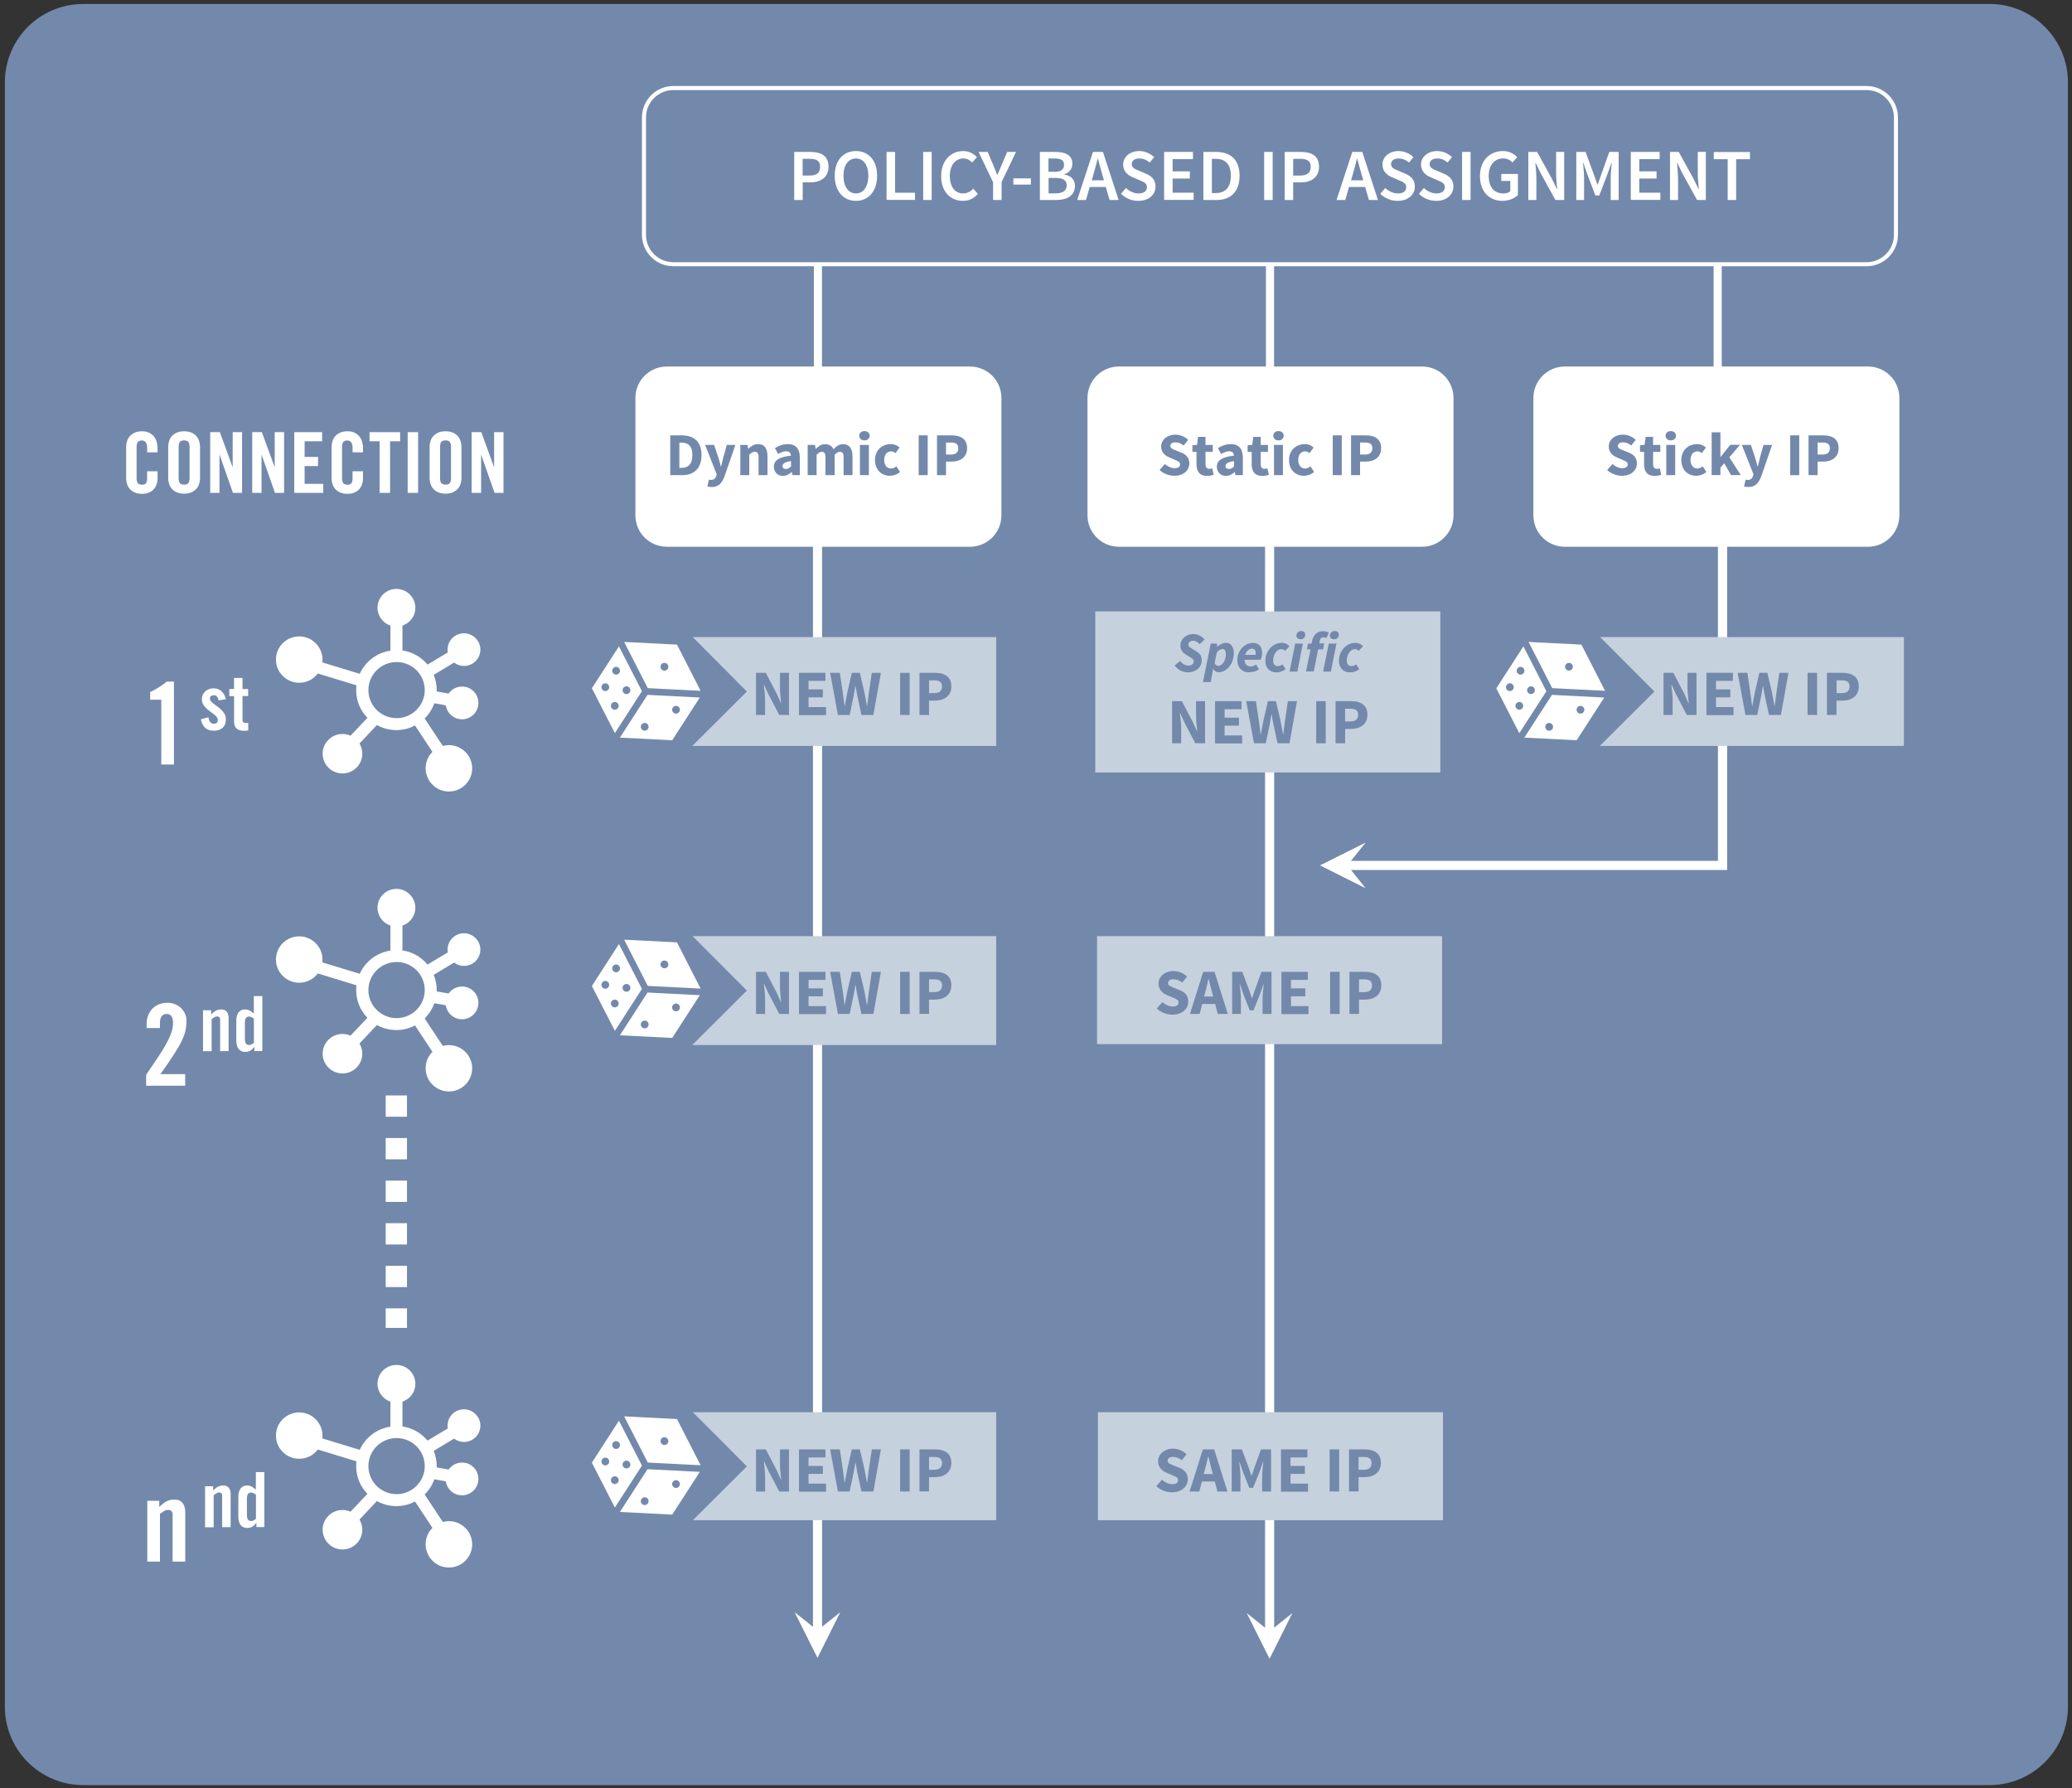<?xml version="1.0" encoding="UTF-8"?>
<!-- Generator: Adobe Illustrator 27.2.0, SVG Export Plug-In . SVG Version: 6.00 Build 0)  -->
<svg xmlns="http://www.w3.org/2000/svg" xmlns:xlink="http://www.w3.org/1999/xlink" version="1.1" id="Layer_1" x="0px" y="0px" viewBox="0 0 2342 2021" style="enable-background:new 0 0 2342 2021;" xml:space="preserve">
<rect x="0" y="0" width="2342" height="2021" fill="#333333" stroke="none"/>
<style type="text/css">
	.st0{fill-rule:evenodd;clip-rule:evenodd;fill:#7389AB;}
	.st1{fill:#FFFFFF;}
	.st2{fill-rule:evenodd;clip-rule:evenodd;fill:#7389AB;stroke:#FFFFFF;stroke-width:4.583;stroke-miterlimit:8;}
	.st3{enable-background:new    ;}
	.st4{fill:none;stroke:#7389AB;stroke-width:2.292;stroke-miterlimit:8;}
	.st5{fill:none;stroke:#FFFFFF;stroke-width:9.167;stroke-miterlimit:8;}
	.st6{fill-rule:evenodd;clip-rule:evenodd;fill:#FFFFFF;stroke:#FFFFFF;stroke-width:4.583;stroke-miterlimit:8;}
	.st7{fill:#7389AB;}
	.st8{fill-rule:evenodd;clip-rule:evenodd;fill:#FFFFFF;stroke:#FFFFFF;stroke-width:9.167;stroke-miterlimit:8;}
	.st9{fill:none;stroke:#FFFFFF;stroke-width:24.062;stroke-miterlimit:8;stroke-dasharray:24.062,24.062;}
	.st10{fill:#C6D1DE;}
</style>
<path class="st0" d="M5.5,93.1c0-49,39.7-88.6,88.6-88.6h2154.7c48.9,0,88.6,39.7,88.6,88.6v1835.7c0,48.9-39.7,88.6-88.6,88.6H94.1  c-49,0-88.6-39.7-88.6-88.6V93.1z"></path>
<path class="st1" d="M1952.2,613v370.2h-429.2v-10.3H1947l-5.2,5.2V613H1952.2z M1522.9,978l20.6,25.8L1492,978l51.6-25.8  L1522.9,978z"></path>
<path class="st1" d="M1440.2,616v1227.6h-10.3V616H1440.2z M1435,1843.6l25.8-20.6l-25.8,51.6l-25.8-51.6L1435,1843.6z"></path>
<path class="st1" d="M929.2,615v1227.6h-10.3V615H929.2z M924,1842.6l25.8-20.6l-25.8,51.6l-25.8-51.6L924,1842.6z"></path>
<path class="st2" d="M727.9,132.7c0-18.3,14.8-33.2,33.2-33.2h1348.7c18.3,0,33.2,14.8,33.2,33.2v132.7c0,18.3-14.9,33.2-33.2,33.2  H761.1c-18.3,0-33.2-14.8-33.2-33.2V132.7z"></path>
<g class="st3">
	<path class="st1" d="M897.6,171.7h18.3c11.9,0,20.6,4.1,20.6,16.8c0,12-9,17.6-20.6,17.6h-8.6V226h-9.6V171.7z M915,198.4   c8.1,0,12-3.2,12-9.9c0-6.8-4.1-9-12-9h-7.8v18.9H915z"></path>
	<path class="st1" d="M943.5,198.6c0-17.5,9.8-27.9,24-27.9c14.1,0,23.9,10.4,23.9,27.9c0,17.6-9.8,28.4-23.9,28.4   C953.3,227,943.5,216.2,943.5,198.6z M981.5,198.6c0-12.1-5.6-19.5-14-19.5c-8.5,0-14.1,7.4-14.1,19.5c0,12.2,5.6,20,14.1,20   C976,218.6,981.5,210.8,981.5,198.6z"></path>
	<path class="st1" d="M1002.1,171.7h9.6v46.1h22.5v8.1h-32.1V171.7z"></path>
	<path class="st1" d="M1043.5,171.7h9.6V226h-9.6V171.7z"></path>
	<path class="st1" d="M1088.8,170.7c6.6,0,12,3.2,15.4,6.9l-5.3,6c-2.8-2.7-5.9-4.5-10-4.5c-8.9,0-15.3,7.5-15.3,19.7   c0,12.4,5.9,19.8,14.9,19.8c4.8,0,8.4-2,11.5-5.4l5.3,5.9c-4.4,5.1-10,7.9-16.9,7.9c-13.8,0-24.6-10-24.6-28   C1063.8,181.3,1074.9,170.7,1088.8,170.7z"></path>
	<path class="st1" d="M1122.4,205.8l-16.3-34.1h10.3l5.9,13.9c1.6,4.1,3.2,7.8,4.8,12h0.3c1.7-4.1,3.5-7.9,5.1-12l5.9-13.9h10   l-16.3,34.1V226h-9.6V205.8z"></path>
	<path class="st1" d="M1145.4,201.6h19.8v7h-19.8V201.6z"></path>
	<path class="st1" d="M1175.5,171.7h17.3c11.1,0,19.3,3.4,19.3,13.4c0,5.1-2.9,10.1-9.3,11.8v0.3c7.8,1.3,12.2,5.6,12.2,12.9   c0,10.9-8.9,15.9-20.8,15.9h-18.8V171.7z M1191.9,194.2c7.6,0,10.8-2.9,10.8-8c0-5-3.5-7.1-10.5-7.1h-7.1v15H1191.9z M1193.3,218.5   c8,0,12.4-3,12.4-9.1c0-5.6-4.3-8.3-12.4-8.3h-8.1v17.4H1193.3z"></path>
	<path class="st1" d="M1249.9,211.3h-18.2l-4.2,14.7h-9.9l17.8-54.3h11.3l17.7,54.3h-10.2L1249.9,211.3z M1247.8,203.8l-1.9-6.6   c-1.7-5.7-3.3-12-4.9-17.9h-0.3c-1.5,6.1-3.1,12.2-4.8,17.9l-1.9,6.6H1247.8z"></path>
	<path class="st1" d="M1272.7,212.5c3.9,3.7,9.1,6.1,14.2,6.1c6.1,0,9.5-2.7,9.5-7c0-4.5-3.5-5.9-8.5-8l-7.4-3.2   c-5.4-2.2-11-6.5-11-14.4c0-8.6,7.6-15.3,18.2-15.3c6.4,0,12.5,2.7,16.8,6.9l-5,6.1c-3.4-2.9-7.1-4.6-11.8-4.6   c-5.1,0-8.5,2.4-8.5,6.4c0,4.2,4.1,5.8,8.6,7.6l7.3,3.1c6.5,2.7,11,6.8,11,14.7c0,8.8-7.3,16.1-19.5,16.1c-7.3,0-14.4-2.9-19.5-8   L1272.7,212.5z"></path>
	<path class="st1" d="M1315.8,171.7h32.6v8.1h-23v13.9h19.5v8.1h-19.5v16h23.8v8.1h-33.4V171.7z"></path>
	<path class="st1" d="M1360.2,171.7h14.4c16.6,0,26.5,9,26.5,26.9c0,18-9.9,27.4-26,27.4h-14.9V171.7z M1373.9,218.2   c11,0,17.3-6.2,17.3-19.6c0-13.3-6.3-19.1-17.3-19.1h-4.1v38.7H1373.9z"></path>
	<path class="st1" d="M1428.9,171.7h9.6V226h-9.6V171.7z"></path>
	<path class="st1" d="M1452,171.7h18.3c11.9,0,20.6,4.1,20.6,16.8c0,12-9,17.6-20.6,17.6h-8.6V226h-9.6V171.7z M1469.5,198.4   c8.1,0,12-3.2,12-9.9c0-6.8-4.1-9-12-9h-7.8v18.9H1469.5z"></path>
	<path class="st1" d="M1543,211.3h-18.2l-4.2,14.7h-9.9l17.8-54.3h11.3l17.7,54.3h-10.2L1543,211.3z M1540.9,203.8l-1.9-6.6   c-1.7-5.7-3.3-12-4.9-17.9h-0.3c-1.5,6.1-3.1,12.2-4.8,17.9l-1.9,6.6H1540.9z"></path>
	<path class="st1" d="M1565.8,212.5c3.9,3.7,9.1,6.1,14.2,6.1c6.1,0,9.5-2.7,9.5-7c0-4.5-3.5-5.9-8.5-8l-7.4-3.2   c-5.4-2.2-11-6.5-11-14.4c0-8.6,7.6-15.3,18.2-15.3c6.4,0,12.5,2.7,16.8,6.9l-5,6.1c-3.4-2.9-7.1-4.6-11.8-4.6   c-5.1,0-8.5,2.4-8.5,6.4c0,4.2,4.1,5.8,8.6,7.6l7.3,3.1c6.5,2.7,11,6.8,11,14.7c0,8.8-7.3,16.1-19.5,16.1c-7.3,0-14.4-2.9-19.5-8   L1565.8,212.5z"></path>
	<path class="st1" d="M1609.4,212.5c3.9,3.7,9.1,6.1,14.2,6.1c6.1,0,9.5-2.7,9.5-7c0-4.5-3.5-5.9-8.5-8l-7.4-3.2   c-5.4-2.2-11-6.5-11-14.4c0-8.6,7.6-15.3,18.2-15.3c6.4,0,12.5,2.7,16.8,6.9l-5,6.1c-3.4-2.9-7.1-4.6-11.8-4.6   c-5.1,0-8.5,2.4-8.5,6.4c0,4.2,4.1,5.8,8.6,7.6l7.3,3.1c6.5,2.7,11,6.8,11,14.7c0,8.8-7.3,16.1-19.5,16.1c-7.3,0-14.4-2.9-19.5-8   L1609.4,212.5z"></path>
	<path class="st1" d="M1652.6,171.7h9.6V226h-9.6V171.7z"></path>
	<path class="st1" d="M1698.7,170.7c7.6,0,12.8,3.4,16.2,6.9l-5.3,6c-2.7-2.7-5.7-4.5-10.8-4.5c-9.6,0-16.1,7.5-16.1,19.7   c0,12.4,5.8,19.8,16.7,19.8c3,0,6-0.8,7.7-2.4v-11.7h-10.2v-7.9h18.8v23.9c-3.7,3.5-10.1,6.5-17.5,6.5c-14.4,0-25.4-10-25.4-28   C1672.8,181.3,1684.1,170.7,1698.7,170.7z"></path>
	<path class="st1" d="M1727.5,171.7h9.9l16.8,30.5l5.6,11.5h0.3c-0.5-5.6-1.2-12.4-1.2-18.5v-23.6h9.1V226h-9.9l-16.8-30.5   l-5.6-11.5h-0.3c0.5,5.7,1.2,12.3,1.2,18.3V226h-9.1V171.7z"></path>
	<path class="st1" d="M1781.7,171.7h10.5l9.8,26.7l3.6,10.3h0.3l3.6-10.3l9.5-26.7h10.6V226h-9v-24.8c0-5.1,0.7-12.3,1.2-17.3h-0.3   l-4.4,12.4l-9.4,24.6h-4.4l-9.4-24.6l-4.3-12.4h-0.3c0.4,5,1.2,12.2,1.2,17.3V226h-8.8V171.7z"></path>
	<path class="st1" d="M1843.3,171.7h32.6v8.1h-23v13.9h19.5v8.1h-19.5v16h23.8v8.1h-33.4V171.7z"></path>
	<path class="st1" d="M1887.6,171.7h9.9l16.8,30.5l5.6,11.5h0.3c-0.5-5.6-1.2-12.4-1.2-18.5v-23.6h9.1V226h-9.9l-16.8-30.5   l-5.6-11.5h-0.3c0.5,5.7,1.2,12.3,1.2,18.3V226h-9.1V171.7z"></path>
	<path class="st1" d="M1952.8,179.9h-15.7v-8.1h40.9v8.1h-15.6V226h-9.6V179.9z"></path>
</g>
<path class="st4" d="M960.1,416L924,615.1"></path>
<path class="st5" d="M924.5,416.9l0-118.4"></path>
<path class="st6" d="M720.5,449.7c0-18.3,14.8-33.2,33.2-33.2h342.7c18.3,0,33.2,14.8,33.2,33.2v132.7c0,18.3-14.8,33.2-33.2,33.2  H753.7c-18.3,0-33.2-14.8-33.2-33.2V449.7z"></path>
<g class="st3">
	<path class="st7" d="M757.6,492h12.7c13.8,0,22.6,6.8,22.6,22.3s-8.8,22.7-22,22.7h-13.3V492z M769.8,528.8   c7.6,0,12.8-3.7,12.8-14.5s-5.2-14.1-12.8-14.1h-1.9v28.6H769.8z"></path>
	<path class="st7" d="M803.6,542.4c3.4,0,5.1-1.8,6-4.5l0.5-1.8L797,502.8h10.2l4.9,14.7c1,3.1,1.8,6.3,2.7,9.7h0.3   c0.8-3.2,1.5-6.5,2.3-9.7l4.1-14.7h9.7l-11.9,34.6c-3.2,8.6-6.9,13-15,13c-2.1,0-3.5-0.3-4.8-0.7l1.8-7.7   C802,542.1,802.9,542.4,803.6,542.4z"></path>
	<path class="st7" d="M836.6,502.8h8.3l0.7,4.3h0.3c2.9-2.8,6.3-5.2,11-5.2c7.5,0,10.6,5.2,10.6,13.8V537h-10.1v-19.9   c0-5-1.3-6.5-4.2-6.5c-2.6,0-4.1,1.2-6.3,3.3V537h-10.1V502.8z"></path>
	<path class="st7" d="M894,515c-0.2-3-1.7-5-5.4-5c-2.9,0-5.8,1.2-9.1,3.1l-3.6-6.7c4.3-2.6,9.2-4.5,14.6-4.5   c8.8,0,13.6,5,13.6,15.5V537h-8.3l-0.8-3.5h-0.2c-2.9,2.6-6.1,4.3-10,4.3c-6.2,0-10.1-4.6-10.1-10.4   C874.8,520.3,880.5,516.4,894,515z M888.4,530c2.3,0,3.9-1.1,5.7-2.9v-6c-7.2,1-9.6,3-9.6,5.7C884.4,528.9,886,530,888.4,530z"></path>
	<path class="st7" d="M912.9,502.8h8.3l0.7,4.4h0.3c2.8-2.8,5.9-5.2,10.4-5.2c4.8,0,7.7,2.1,9.5,5.7c3-3.1,6.2-5.7,10.8-5.7   c7.4,0,10.7,5.2,10.7,13.8V537h-10.1v-19.9c0-5-1.3-6.5-4.2-6.5c-1.7,0-3.7,1.1-5.9,3.3V537H933v-19.9c0-5-1.3-6.5-4.2-6.5   c-1.7,0-3.7,1.1-5.8,3.3V537h-10.1V502.8z"></path>
	<path class="st7" d="M971.2,492.4c0-3.1,2.5-5.2,5.9-5.2c3.5,0,5.9,2.1,5.9,5.2c0,3.1-2.4,5.3-5.9,5.3   C973.7,497.7,971.2,495.5,971.2,492.4z M972,502.8h10.1V537H972V502.8z"></path>
	<path class="st7" d="M1006.8,501.9c4.2,0,7.7,1.6,10,3.9l-4.6,6.3c-1.7-1.4-3.2-2-4.8-2c-4.9,0-8,3.8-8,9.7c0,5.9,3.2,9.7,7.7,9.7   c2.5,0,4.5-1.2,6.1-2.5l4.1,6.4c-3.3,2.9-7.7,4.3-11.4,4.3c-9.5,0-16.9-6.6-16.9-17.9C989,508.5,997.4,501.9,1006.8,501.9z"></path>
	<path class="st7" d="M1038.4,492h10.2v45h-10.2V492z"></path>
	<path class="st7" d="M1059.1,492h16.4c9.8,0,17.6,3.6,17.6,14.5c0,10.6-8.1,15.2-17.6,15.2h-6.2V537h-10.2V492z M1074.9,513.7   c5.6,0,8.3-2.5,8.3-7.2s-2.9-6.4-8.3-6.4h-5.6v13.6H1074.9z"></path>
</g>
<path class="st6" d="M1231.5,449.7c0-18.3,14.8-33.2,33.2-33.2h342.7c18.3,0,33.2,14.8,33.2,33.2v132.7c0,18.3-14.9,33.2-33.2,33.2  h-342.7c-18.3,0-33.2-14.8-33.2-33.2V449.7z"></path>
<g class="st3">
	<path class="st7" d="M1316.6,524.4c3.2,2.8,7.3,4.7,11,4.7c4.2,0,6.3-1.7,6.3-4.3c0-2.8-2.6-3.7-6.5-5.4l-5.8-2.5   c-4.7-1.9-9.1-5.7-9.1-12.3c0-7.5,6.7-13.4,16-13.4c5.2,0,10.6,2.1,14.5,5.9l-5.1,6.4c-3-2.3-5.8-3.6-9.4-3.6   c-3.4,0-5.7,1.5-5.7,4.1c0,2.8,3,3.7,6.9,5.3l5.7,2.3c5.5,2.2,8.9,5.9,8.9,12.2c0,7.5-6.2,13.9-16.9,13.9c-5.9,0-12.1-2.2-16.7-6.5   L1316.6,524.4z"></path>
	<path class="st7" d="M1352.5,510.7h-4.7v-7.5l5.2-0.4l1.2-9.1h8.4v9.1h8.2v7.9h-8.2v13.7c0,3.9,1.7,5.5,4.4,5.5   c1.1,0,2.3-0.3,3.2-0.7l1.6,7.4c-1.8,0.6-4.3,1.2-7.6,1.2c-8.5,0-11.8-5.3-11.8-13.2V510.7z"></path>
	<path class="st7" d="M1394.7,515c-0.2-3-1.7-5-5.4-5c-2.9,0-5.8,1.2-9.1,3.1l-3.6-6.7c4.3-2.6,9.2-4.5,14.6-4.5   c8.8,0,13.6,5,13.6,15.5V537h-8.3l-0.8-3.5h-0.2c-2.9,2.6-6.1,4.3-10,4.3c-6.2,0-10.1-4.6-10.1-10.4   C1375.5,520.3,1381.2,516.4,1394.7,515z M1389.1,530c2.3,0,3.9-1.1,5.7-2.9v-6c-7.2,1-9.6,3-9.6,5.7   C1385.1,528.9,1386.6,530,1389.1,530z"></path>
	<path class="st7" d="M1414.9,510.7h-4.7v-7.5l5.2-0.4l1.2-9.1h8.4v9.1h8.2v7.9h-8.2v13.7c0,3.9,1.7,5.5,4.4,5.5   c1.1,0,2.3-0.3,3.2-0.7l1.6,7.4c-1.8,0.6-4.3,1.2-7.6,1.2c-8.5,0-11.8-5.3-11.8-13.2V510.7z"></path>
	<path class="st7" d="M1439.2,492.4c0-3.1,2.5-5.2,5.9-5.2c3.5,0,5.9,2.1,5.9,5.2c0,3.1-2.4,5.3-5.9,5.3   C1441.6,497.7,1439.2,495.5,1439.2,492.4z M1440,502.8h10.1V537H1440V502.8z"></path>
	<path class="st7" d="M1474.8,501.9c4.2,0,7.7,1.6,10,3.9l-4.6,6.3c-1.7-1.4-3.2-2-4.8-2c-4.9,0-8,3.8-8,9.7c0,5.9,3.2,9.7,7.7,9.7   c2.5,0,4.5-1.2,6.1-2.5l4.1,6.4c-3.3,2.9-7.7,4.3-11.4,4.3c-9.5,0-16.9-6.6-16.9-17.9C1457,508.5,1465.4,501.9,1474.8,501.9z"></path>
	<path class="st7" d="M1506.4,492h10.2v45h-10.2V492z"></path>
	<path class="st7" d="M1527.1,492h16.4c9.8,0,17.6,3.6,17.6,14.5c0,10.6-8.1,15.2-17.6,15.2h-6.2V537h-10.2V492z M1542.9,513.7   c5.6,0,8.3-2.5,8.3-7.2s-2.9-6.4-8.3-6.4h-5.6v13.6H1542.9z"></path>
</g>
<path class="st5" d="M1435.5,416.9l0-118.4"></path>
<path class="st6" d="M1735.5,449.7c0-18.3,14.9-33.2,33.2-33.2h342.7c18.3,0,33.2,14.8,33.2,33.2v132.7c0,18.3-14.9,33.2-33.2,33.2  h-342.7c-18.3,0-33.2-14.8-33.2-33.2V449.7z"></path>
<g class="st3">
	<path class="st7" d="M1822.5,524.4c3.2,2.8,7.3,4.7,11,4.7c4.2,0,6.3-1.7,6.3-4.3c0-2.8-2.6-3.7-6.5-5.4l-5.8-2.5   c-4.7-1.9-9.1-5.7-9.1-12.3c0-7.5,6.7-13.4,16-13.4c5.2,0,10.6,2.1,14.5,5.9l-5.1,6.4c-3-2.3-5.8-3.6-9.4-3.6   c-3.5,0-5.7,1.5-5.7,4.1c0,2.8,3,3.7,6.9,5.3l5.7,2.3c5.5,2.2,8.9,5.9,8.9,12.2c0,7.5-6.2,13.9-16.9,13.9c-5.9,0-12.1-2.2-16.7-6.5   L1822.5,524.4z"></path>
	<path class="st7" d="M1858.4,510.7h-4.7v-7.5l5.2-0.4l1.2-9.1h8.4v9.1h8.2v7.9h-8.2v13.7c0,3.9,1.7,5.5,4.4,5.5   c1.1,0,2.3-0.3,3.2-0.7l1.6,7.4c-1.8,0.6-4.3,1.2-7.6,1.2c-8.5,0-11.8-5.3-11.8-13.2V510.7z"></path>
	<path class="st7" d="M1882.6,492.4c0-3.1,2.5-5.2,5.9-5.2c3.5,0,5.9,2.1,5.9,5.2c0,3.1-2.4,5.3-5.9,5.3   C1885.1,497.7,1882.6,495.5,1882.6,492.4z M1883.4,502.8h10.1V537h-10.1V502.8z"></path>
	<path class="st7" d="M1918.2,501.9c4.2,0,7.7,1.6,10,3.9l-4.6,6.3c-1.7-1.4-3.2-2-4.8-2c-4.9,0-8,3.8-8,9.7c0,5.9,3.2,9.7,7.7,9.7   c2.5,0,4.5-1.2,6.1-2.5l4.1,6.4c-3.3,2.9-7.7,4.3-11.4,4.3c-9.5,0-16.9-6.6-16.9-17.9C1900.4,508.5,1908.8,501.9,1918.2,501.9z"></path>
	<path class="st7" d="M1934.7,488.6h9.9v27.7h0.3l10.8-13.6h11l-12,14.1l12.9,20.1h-11l-7.7-13.3l-4.3,4.9v8.4h-9.9V488.6z"></path>
	<path class="st7" d="M1975.5,542.4c3.4,0,5.1-1.8,6-4.5l0.5-1.8l-13.2-33.3h10.2l4.9,14.7c1,3.1,1.8,6.3,2.7,9.7h0.3   c0.8-3.2,1.5-6.5,2.3-9.7l4.1-14.7h9.7l-11.9,34.6c-3.2,8.6-6.9,13-15,13c-2.1,0-3.5-0.3-4.8-0.7l1.8-7.7   C1973.9,542.1,1974.8,542.4,1975.5,542.4z"></path>
	<path class="st7" d="M2023.5,492h10.2v45h-10.2V492z"></path>
	<path class="st7" d="M2044.2,492h16.4c9.8,0,17.6,3.6,17.6,14.5c0,10.6-8.1,15.2-17.6,15.2h-6.2V537h-10.2V492z M2060,513.7   c5.6,0,8.3-2.5,8.3-7.2s-2.9-6.4-8.3-6.4h-5.6v13.6H2060z"></path>
</g>
<path class="st8" d="M1941.5,416.9l0-118.4"></path>
<g class="st3">
	<path class="st1" d="M166.3,511.3V506c0-2.9-0.6-5-1.7-6.3c-1.1-1.3-2.5-1.9-4-1.9c-2.4,0-4.1,0.6-4.9,1.9   c-0.9,1.2-1.3,3.2-1.3,5.7v34.8c0,2.6,0.4,4.5,1.3,5.7c0.9,1.2,2.5,1.9,4.9,1.9c2.2,0,3.6-0.6,4.5-1.8c0.8-1.2,1.2-2.9,1.2-5.1   v-8.3h11.8v7.9c0,2.4-0.4,4.7-1.1,6.8c-0.7,2.2-1.8,4-3.2,5.6c-1.4,1.6-3.2,2.8-5.5,3.8c-2.2,0.9-4.8,1.4-7.7,1.4   c-3.1,0-5.8-0.5-8-1.4c-2.2-0.9-4.1-2.2-5.6-3.8c-1.5-1.6-2.6-3.5-3.3-5.6c-0.7-2.2-1.1-4.4-1.1-6.8V505c0-2.4,0.4-4.7,1.1-6.8   c0.7-2.2,1.8-4,3.3-5.6c1.5-1.6,3.4-2.8,5.6-3.8c2.2-0.9,4.9-1.4,8-1.4c2.9,0,5.5,0.5,7.7,1.5c2.2,1,4,2.4,5.5,4.1   c1.4,1.7,2.5,3.7,3.2,6c0.7,2.3,1.1,4.7,1.1,7.2v5H166.3z"></path>
	<path class="st1" d="M190.1,505c0-2.4,0.4-4.7,1.1-6.8c0.7-2.2,1.8-4,3.3-5.6c1.5-1.6,3.4-2.8,5.6-3.8c2.2-0.9,4.9-1.4,8-1.4   c3.1,0,5.8,0.5,8,1.4c2.2,0.9,4.1,2.2,5.6,3.8c1.5,1.6,2.6,3.5,3.3,5.6c0.7,2.2,1.1,4.4,1.1,6.8v35.3c0,2.4-0.4,4.7-1.1,6.8   c-0.7,2.2-1.8,4-3.3,5.6c-1.5,1.6-3.4,2.8-5.6,3.8c-2.2,0.9-4.9,1.4-8,1.4c-3.1,0-5.8-0.5-8-1.4c-2.2-0.9-4.1-2.2-5.6-3.8   c-1.5-1.6-2.6-3.5-3.3-5.6c-0.7-2.2-1.1-4.4-1.1-6.8V505z M201.9,540.1c0,2.6,0.4,4.5,1.3,5.7c0.9,1.2,2.5,1.9,4.9,1.9   c2.4,0,4.1-0.6,4.9-1.9c0.9-1.2,1.3-3.2,1.3-5.7v-34.8c0-2.6-0.4-4.5-1.3-5.7c-0.9-1.2-2.5-1.9-4.9-1.9c-2.4,0-4.1,0.6-4.9,1.9   c-0.9,1.2-1.3,3.2-1.3,5.7V540.1z"></path>
	<path class="st1" d="M237.6,557v-68.6h10.9l14.3,39.2h0.2v-39.2h10.6V557h-10.3l-15-42.8h-0.2V557H237.6z"></path>
	<path class="st1" d="M285.1,557v-68.6H296l14.3,39.2h0.2v-39.2h10.6V557h-10.3l-15-42.8h-0.2V557H285.1z"></path>
	<path class="st1" d="M332.6,557v-68.6h31.5v10.3h-19.8v17.7h15.2v10.3h-15.2v20.1h21.1V557H332.6z"></path>
	<path class="st1" d="M398.5,511.3V506c0-2.9-0.6-5-1.7-6.3c-1.1-1.3-2.5-1.9-4-1.9c-2.4,0-4.1,0.6-4.9,1.9   c-0.9,1.2-1.3,3.2-1.3,5.7v34.8c0,2.6,0.4,4.5,1.3,5.7c0.9,1.2,2.5,1.9,4.9,1.9c2.2,0,3.6-0.6,4.5-1.8c0.8-1.2,1.2-2.9,1.2-5.1   v-8.3h11.8v7.9c0,2.4-0.4,4.7-1.1,6.8c-0.7,2.2-1.8,4-3.2,5.6c-1.4,1.6-3.2,2.8-5.5,3.8c-2.2,0.9-4.8,1.4-7.7,1.4   c-3.1,0-5.8-0.5-8-1.4c-2.2-0.9-4.1-2.2-5.6-3.8c-1.5-1.6-2.6-3.5-3.3-5.6c-0.7-2.2-1.1-4.4-1.1-6.8V505c0-2.4,0.4-4.7,1.1-6.8   c0.7-2.2,1.8-4,3.3-5.6c1.5-1.6,3.4-2.8,5.6-3.8c2.2-0.9,4.9-1.4,8-1.4c2.9,0,5.5,0.5,7.7,1.5c2.2,1,4,2.4,5.5,4.1   c1.4,1.7,2.5,3.7,3.2,6c0.7,2.3,1.1,4.7,1.1,7.2v5H398.5z"></path>
	<path class="st1" d="M429.1,498.7h-11.4v-10.3h34.6v10.3h-11.4V557h-11.8V498.7z"></path>
	<path class="st1" d="M460.8,557v-68.6h11.8V557H460.8z"></path>
	<path class="st1" d="M485.6,505c0-2.4,0.4-4.7,1.1-6.8c0.7-2.2,1.8-4,3.3-5.6c1.5-1.6,3.4-2.8,5.6-3.8c2.2-0.9,4.9-1.4,8-1.4   c3.1,0,5.8,0.5,8,1.4c2.2,0.9,4.1,2.2,5.6,3.8c1.5,1.6,2.6,3.5,3.3,5.6c0.7,2.2,1.1,4.4,1.1,6.8v35.3c0,2.4-0.4,4.7-1.1,6.8   c-0.7,2.2-1.8,4-3.3,5.6c-1.5,1.6-3.4,2.8-5.6,3.8c-2.2,0.9-4.9,1.4-8,1.4c-3.1,0-5.8-0.5-8-1.4c-2.2-0.9-4.1-2.2-5.6-3.8   c-1.5-1.6-2.6-3.5-3.3-5.6c-0.7-2.2-1.1-4.4-1.1-6.8V505z M497.4,540.1c0,2.6,0.4,4.5,1.3,5.7c0.9,1.2,2.5,1.9,4.9,1.9   c2.4,0,4.1-0.6,4.9-1.9c0.9-1.2,1.3-3.2,1.3-5.7v-34.8c0-2.6-0.4-4.5-1.3-5.7c-0.9-1.2-2.5-1.9-4.9-1.9c-2.4,0-4.1,0.6-4.9,1.9   c-0.9,1.2-1.3,3.2-1.3,5.7V540.1z"></path>
	<path class="st1" d="M533.1,557v-68.6h10.9l14.3,39.2h0.2v-39.2h10.6V557H559l-15-42.8h-0.2V557H533.1z"></path>
</g>
<g>
	<g>
		<g>
			<g>
				<g>
					<g>
						<path class="st1" d="M522.3,775.9c-6.3,0-11.8,3.1-15.2,7.9l-13.6-2.4c0-0.5,0.1-1,0.1-1.6c0-6-1.2-11.8-3.4-17.1l23.1-13.9        c3.1,2.4,7,3.8,11.2,3.8c10.7,0,19.3-9.1,18.4-20c-0.8-9.3-8.7-16.7-18.1-16.9c-10.4-0.2-18.9,8.1-18.9,18.4        c0,1.1,0.1,2.2,0.3,3.2l-23,13.8c-7-8.5-17-14.4-28.3-16V707c9-3,15.3-11.8,14.5-21.8c-0.8-10.5-9.4-18.9-19.9-19.6        c-12.4-0.8-22.8,9-22.8,21.2c0,9.4,6.1,17.3,14.6,20.2v28.3c-15.5,2.3-28.4,12.4-34.7,26.2l-42.3-12.9c0.1-1,0.2-2.1,0.2-3.2        c0-14.4-11.8-26.2-26.3-26.2c-14.5,0-26.3,11.7-26.3,26.2c0,14.4,11.8,26.2,26.3,26.2c8.6,0,16.3-4.1,21-10.5l43.7,13.4        c-0.2,1.8-0.3,3.6-0.3,5.5c0,12.1,4.8,23.2,12.7,31.2l-19.1,20.2c-3.4-1.5-7.3-2.2-11.4-1.8c-10.9,1.1-19.5,10.1-20.1,20.9        c-0.7,12.9,9.6,23.6,22.4,23.6c12.4,0,22.4-10,22.4-22.3c0-4.2-1.2-8.1-3.2-11.5l19.7-20.9c6.5,3.6,14,5.7,22,5.7        c7.6,0,14.8-1.9,21.1-5.2l19.7,29.8c-4.8,4.7-7.7,11.3-7.7,18.6c0,14.4,11.8,26.2,26.3,26.2c14.5,0,26.3-11.7,26.3-26.2        c0-14.4-11.8-26.2-26.3-26.2c-2.4,0-4.7,0.3-6.9,0.9l-20.5-31c4.8-4.8,8.6-10.7,10.9-17.2l13,2.3c1.3,8.9,9,15.8,18.3,15.8        c10.2,0,18.5-8.3,18.5-18.4C540.8,784.2,532.6,775.9,522.3,775.9z M416.4,779.9c0-17.5,14.3-31.7,31.9-31.7        c17.6,0,31.8,14.2,31.8,31.7c0,17.5-14.3,31.7-31.8,31.7C430.7,811.6,416.4,797.4,416.4,779.9z"></path>
					</g>
				</g>
			</g>
		</g>
	</g>
</g>
<g class="st3">
	<path class="st1" d="M182.2,790.8h-12.5v-8.6c3.6-1.8,7-3.7,10.1-5.6c3.2-2,6.1-4.1,8.7-6.3h8.1V864h-14.3V790.8z"></path>
</g>
<g class="st3">
	<path class="st1" d="M247.1,791.5c-0.7-3.8-2.5-5.8-5.5-5.8c-1.3,0-2.3,0.3-3.1,0.9s-1.2,1.5-1.2,2.8c0,1.2,0.4,2.3,1.3,3.3   c0.9,1,2,2,3.4,3c1.3,1,2.8,2.1,4.3,3.2c1.5,1.1,3,2.4,4.3,3.7c1.3,1.3,2.5,2.9,3.4,4.6c0.9,1.7,1.3,3.8,1.3,6.1   c0,2.1-0.3,3.9-1,5.4c-0.7,1.5-1.6,2.9-2.8,3.9c-1.2,1.1-2.6,1.8-4.3,2.4c-1.7,0.5-3.5,0.8-5.4,0.8c-4.2,0-7.6-1.1-10-3.4   c-2.4-2.3-4-5.4-4.7-9.5l8.4-2.3c0.3,2,0.9,3.7,1.8,5.1c0.9,1.5,2.4,2.2,4.6,2.2c1.3,0,2.3-0.3,3.1-1c0.8-0.7,1.2-1.7,1.2-3   c0-1.3-0.4-2.5-1.3-3.7c-0.9-1.1-2-2.2-3.4-3.2c-1.3-1-2.8-2.1-4.3-3.2c-1.5-1.1-3-2.3-4.3-3.6c-1.3-1.3-2.5-2.8-3.4-4.4   c-0.9-1.6-1.3-3.5-1.3-5.6c0-1.8,0.3-3.5,1-5c0.7-1.5,1.6-2.8,2.8-3.9c1.2-1.1,2.5-1.9,4.1-2.5c1.5-0.6,3.2-0.9,5.1-0.9   c3.8,0,6.9,1.1,9.3,3.4c2.4,2.3,4,5.2,4.8,8.9L247.1,791.5z"></path>
	<path class="st1" d="M259.2,786.6v-7.9h5.3v-12.5h9.6v12.5h6.4v7.9h-6.4v26.7c0,2.5,1.1,3.8,3.3,3.8h3.2v8.3   c-0.6,0.2-1.3,0.3-2,0.4c-0.7,0.1-1.6,0.1-2.8,0.1c-3.6,0-6.4-0.8-8.3-2.5c-2-1.7-2.9-4.3-2.9-7.9v-28.8H259.2z"></path>
</g>
<g class="st3">
	<path class="st1" d="M165.2,1227v-12.4c4.9-7.2,9.3-13.6,13.1-19.3c3.8-5.7,7-10.9,9.5-15.5c2.6-4.6,4.5-8.8,5.8-12.6   c1.3-3.8,2-7.4,2-10.8c0-3.7-0.6-6.3-1.9-8c-1.3-1.7-3-2.5-5.2-2.5c-2.6,0-4.5,0.9-5.8,2.7c-1.3,1.8-1.9,4.1-1.9,6.9v6.3h-15.1   v-4.4c0-3.4,0.5-6.6,1.6-9.5c1.1-2.9,2.6-5.4,4.6-7.6c2-2.2,4.5-3.9,7.4-5.1c2.9-1.2,6.2-1.9,10-1.9c3.2,0,6.2,0.6,8.8,1.7   c2.6,1.1,4.9,2.6,6.8,4.5c1.9,1.9,3.3,4.1,4.4,6.6c1,2.5,1.5,5,1.5,7.7c0,3.7-0.4,7.2-1.1,10.7c-0.7,3.5-2.2,7.4-4.3,11.8   c-2.1,4.4-5.1,9.6-9,15.6c-3.8,6-8.9,13.3-15.1,22h28v13.1H165.2z"></path>
</g>
<g class="st3">
	<path class="st1" d="M229.5,1188v-46.3h9.1v4.6c1-0.9,1.9-1.6,2.8-2.3c0.8-0.7,1.6-1.3,2.5-1.7c0.9-0.5,1.8-0.8,2.8-1.1   c1-0.3,2.2-0.4,3.6-0.4c2.6,0,4.6,0.9,6,2.6c1.4,1.7,2.1,4.1,2.1,7.1v37.4h-9.6v-35.9c0-1.1-0.3-2-0.9-2.5   c-0.6-0.5-1.5-0.8-2.5-0.8c-1,0-2,0.3-3,0.9c-1,0.6-2,1.3-3.2,2.1v36.3H229.5z"></path>
	<path class="st1" d="M287.5,1188v-4.8h-0.2c-1.6,2-3.1,3.5-4.6,4.3c-1.4,0.9-3.4,1.3-5.8,1.3c-3,0-5.4-1.1-7.2-3.3   c-1.7-2.2-2.6-5.4-2.6-9.6v-22.2c0-4.2,0.9-7.5,2.6-9.6c1.7-2.2,4.1-3.3,7.2-3.3c1,0,2,0.1,2.8,0.3c0.8,0.2,1.6,0.5,2.4,0.9   c0.7,0.4,1.5,0.9,2.2,1.5c0.7,0.6,1.6,1.3,2.6,2v-19.8h9.6v62.1H287.5z M287,1151.2c-1-0.7-1.9-1.3-2.8-1.7   c-0.9-0.5-1.8-0.7-2.8-0.7c-1.3,0-2.4,0.5-3.3,1.5c-0.9,1-1.3,3-1.3,6v17.2c0,3,0.4,5,1.3,6c0.9,1,2,1.5,3.3,1.5   c1,0,1.9-0.2,2.8-0.7c0.9-0.5,1.8-1,2.8-1.7V1151.2z"></path>
</g>
<g>
	<g>
		<g>
			<g>
				<g>
					<g>
						<path class="st1" d="M522.3,1114.9c-6.3,0-11.8,3.1-15.2,7.9l-13.6-2.4c0-0.5,0.1-1,0.1-1.6c0-6-1.2-11.8-3.4-17.1l23.1-13.9        c3.1,2.4,7,3.8,11.2,3.8c10.7,0,19.3-9.1,18.4-20c-0.8-9.3-8.7-16.7-18.1-16.9c-10.4-0.2-18.9,8.1-18.9,18.4        c0,1.1,0.1,2.2,0.3,3.2l-23,13.8c-7-8.5-17-14.4-28.3-16V1046c9-3,15.3-11.8,14.5-21.8c-0.8-10.5-9.4-18.9-19.9-19.6        c-12.4-0.8-22.8,9-22.8,21.2c0,9.4,6.1,17.3,14.6,20.2v28.3c-15.5,2.3-28.4,12.4-34.7,26.2l-42.3-12.9c0.1-1,0.2-2.1,0.2-3.2        c0-14.4-11.8-26.2-26.3-26.2c-14.5,0-26.3,11.7-26.3,26.2c0,14.4,11.8,26.2,26.3,26.2c8.6,0,16.3-4.1,21-10.5l43.7,13.4        c-0.2,1.8-0.3,3.6-0.3,5.5c0,12.1,4.8,23.2,12.7,31.2l-19.1,20.2c-3.4-1.5-7.3-2.2-11.4-1.8c-10.9,1.1-19.5,10.1-20.1,20.9        c-0.7,12.9,9.6,23.6,22.4,23.6c12.4,0,22.4-10,22.4-22.3c0-4.2-1.2-8.1-3.2-11.5l19.7-20.9c6.5,3.6,14,5.7,22,5.7        c7.6,0,14.8-1.9,21.1-5.2l19.7,29.8c-4.8,4.7-7.7,11.3-7.7,18.6c0,14.4,11.8,26.2,26.3,26.2c14.5,0,26.3-11.7,26.3-26.2        c0-14.4-11.8-26.2-26.3-26.2c-2.4,0-4.7,0.3-6.9,0.9l-20.5-31c4.8-4.8,8.6-10.7,10.9-17.2l13,2.3c1.3,8.9,9,15.8,18.3,15.8        c10.2,0,18.5-8.3,18.5-18.4C540.8,1123.2,532.6,1114.9,522.3,1114.9z M416.4,1118.9c0-17.5,14.3-31.7,31.9-31.7        c17.6,0,31.8,14.2,31.8,31.7c0,17.5-14.3,31.7-31.8,31.7C430.7,1150.6,416.4,1136.4,416.4,1118.9z"></path>
					</g>
				</g>
			</g>
		</g>
	</g>
</g>
<g class="st3">
	<path class="st1" d="M166.5,1765v-68.9H180v6.9c1.5-1.3,2.9-2.4,4.1-3.5c1.2-1,2.4-1.9,3.7-2.6c1.3-0.7,2.7-1.2,4.2-1.6   c1.5-0.4,3.3-0.6,5.4-0.6c3.8,0,6.8,1.3,8.9,3.8c2.1,2.6,3.1,6.1,3.1,10.6v55.7h-14.3v-53.4c0-1.7-0.5-3-1.4-3.8   c-0.9-0.8-2.2-1.2-3.7-1.2c-1.5,0-3,0.4-4.5,1.3c-1.5,0.9-3,1.9-4.7,3.1v54H166.5z"></path>
</g>
<g class="st3">
	<path class="st1" d="M231.8,1726v-46.3h9.1v4.6c1-0.9,1.9-1.6,2.8-2.3c0.8-0.7,1.6-1.3,2.5-1.7c0.9-0.5,1.8-0.8,2.8-1.1   c1-0.3,2.2-0.4,3.6-0.4c2.6,0,4.6,0.9,6,2.6c1.4,1.7,2.1,4.1,2.1,7.1v37.4h-9.6v-35.9c0-1.1-0.3-2-0.9-2.5   c-0.6-0.5-1.5-0.8-2.5-0.8c-1,0-2,0.3-3,0.9c-1,0.6-2,1.3-3.2,2.1v36.3H231.8z"></path>
	<path class="st1" d="M289.8,1726v-4.8h-0.2c-1.6,2-3.1,3.5-4.6,4.3c-1.4,0.9-3.4,1.3-5.8,1.3c-3,0-5.4-1.1-7.2-3.3   c-1.7-2.2-2.6-5.4-2.6-9.6v-22.2c0-4.2,0.9-7.5,2.6-9.6c1.7-2.2,4.1-3.3,7.2-3.3c1,0,2,0.1,2.8,0.3c0.8,0.2,1.6,0.5,2.4,0.9   c0.7,0.4,1.5,0.9,2.2,1.5c0.7,0.6,1.6,1.3,2.6,2v-19.8h9.6v62.1H289.8z M289.3,1689.2c-1-0.7-1.9-1.3-2.8-1.7   c-0.9-0.5-1.8-0.7-2.8-0.7c-1.3,0-2.4,0.5-3.3,1.5c-0.9,1-1.3,3-1.3,6v17.2c0,3,0.4,5,1.3,6c0.9,1,2,1.5,3.3,1.5   c1,0,1.9-0.2,2.8-0.7c0.9-0.5,1.8-1,2.8-1.7V1689.2z"></path>
</g>
<g>
	<g>
		<g>
			<g>
				<g>
					<g>
						<path class="st1" d="M522.3,1652.9c-6.3,0-11.8,3.1-15.2,7.9l-13.6-2.4c0-0.5,0.1-1,0.1-1.6c0-6-1.2-11.8-3.4-17.1l23.1-13.9        c3.1,2.4,7,3.8,11.2,3.8c10.7,0,19.3-9.1,18.4-20c-0.8-9.3-8.7-16.7-18.1-16.9c-10.4-0.2-18.9,8.1-18.9,18.4        c0,1.1,0.1,2.2,0.3,3.2l-23,13.8c-7-8.5-17-14.4-28.3-16V1584c9-3,15.3-11.8,14.5-21.8c-0.8-10.5-9.4-18.9-19.9-19.6        c-12.4-0.8-22.8,9-22.8,21.2c0,9.4,6.1,17.3,14.6,20.2v28.3c-15.5,2.3-28.4,12.4-34.7,26.2l-42.3-12.9c0.1-1,0.2-2.1,0.2-3.2        c0-14.4-11.8-26.2-26.3-26.2c-14.5,0-26.3,11.7-26.3,26.2c0,14.4,11.8,26.2,26.3,26.2c8.6,0,16.3-4.1,21-10.5l43.7,13.4        c-0.2,1.8-0.3,3.6-0.3,5.5c0,12.1,4.8,23.2,12.7,31.2l-19.1,20.2c-3.4-1.5-7.3-2.2-11.4-1.8c-10.9,1.1-19.5,10.1-20.1,20.9        c-0.7,12.9,9.6,23.6,22.4,23.6c12.4,0,22.4-10,22.4-22.3c0-4.2-1.2-8.1-3.2-11.5l19.7-20.9c6.5,3.6,14,5.7,22,5.7        c7.6,0,14.8-1.9,21.1-5.2l19.7,29.8c-4.8,4.7-7.7,11.3-7.7,18.6c0,14.4,11.8,26.2,26.3,26.2c14.5,0,26.3-11.7,26.3-26.2        c0-14.4-11.8-26.2-26.3-26.2c-2.4,0-4.7,0.3-6.9,0.9l-20.5-31c4.8-4.8,8.6-10.7,10.9-17.2l13,2.3c1.3,8.9,9,15.8,18.3,15.8        c10.2,0,18.5-8.3,18.5-18.4C540.8,1661.2,532.6,1652.9,522.3,1652.9z M416.4,1656.9c0-17.5,14.3-31.7,31.9-31.7        c17.6,0,31.8,14.2,31.8,31.7c0,17.5-14.3,31.7-31.8,31.7C430.7,1688.6,416.4,1674.4,416.4,1656.9z"></path>
					</g>
				</g>
			</g>
		</g>
	</g>
</g>
<path class="st9" d="M448,1238l0,262.7"></path>
<rect x="1240" y="1058" class="st10" width="390" height="122"></rect>
<rect x="1238" y="691" class="st10" width="390" height="182"></rect>
<g class="st3">
	<path class="st7" d="M1324.9,792.4h11l12.4,23.7l4.7,10.5h0.3c-0.5-5-1.4-11.8-1.4-17.4v-16.8h10.2V840h-11l-12.4-23.7l-4.7-10.4   h-0.3c0.5,5.3,1.4,11.6,1.4,17.2V840h-10.3V792.4z"></path>
	<path class="st7" d="M1373.4,792.4h29.9v9.1h-19.1v9.6h16.2v9h-16.2v11h19.8v9.1h-30.6V792.4z"></path>
	<path class="st7" d="M1408.6,792.4h11l3.3,22.3c0.7,5,1.3,10,2,15h0.3c0.9-5,1.8-10.1,2.8-15l5.1-22.3h9.1l5.2,22.3   c0.9,4.8,1.9,9.9,2.8,15h0.3c0.6-5.1,1.2-10.1,1.9-15l3.3-22.3h10.3l-8.5,47.6H1444l-4.7-21.6c-0.7-3.7-1.4-7.5-1.9-11h-0.3   c-0.6,3.5-1.2,7.4-1.9,11l-4.5,21.6h-13.3L1408.6,792.4z"></path>
	<path class="st7" d="M1487.7,792.4h10.8V840h-10.8V792.4z"></path>
	<path class="st7" d="M1509.6,792.4h17.4c10.4,0,18.6,3.8,18.6,15.3c0,11.2-8.5,16.1-18.6,16.1h-6.6V840h-10.8V792.4z M1526.3,815.3   c5.9,0,8.8-2.6,8.8-7.6c0-5-3.1-6.8-8.8-6.8h-5.9v14.4H1526.3z"></path>
</g>
<g class="st3">
	<path class="st7" d="M1334,747c2.2,3.2,5.7,5.2,9.3,5.2s6-1.8,6-4.8c0-2.2-1.9-3.3-4.9-5.2l-4-2.4c-3.8-2.4-6.2-5.3-6.2-10.4   c0-7.1,6.5-12.9,14.7-12.9c4.9,0,9.5,2.5,12.7,6.3l-5.6,5.2c-2.1-2.2-4.4-3.9-7.5-3.9c-3.4,0-5.3,2-5.3,4.5c0,2.1,2,3.1,5.2,5.2   l4.1,2.5c4,2.4,5.8,5.1,5.8,9.9c0,7.6-6.2,13.6-15.7,13.6c-5.4,0-10.8-2.2-14.9-7.8L1334,747z"></path>
	<path class="st7" d="M1370.1,762.2l-1.6,8.6h-8.8l8.8-43.5h7.1l0.1,3.6h0.2c2.9-2.6,6.4-4.4,9.7-4.4c5.6,0,9,4.2,9,11.6   c0,12.1-8.2,21.6-16.9,21.6c-2.7,0-5.1-1.4-6.5-3.8h-0.1L1370.1,762.2z M1375.3,737.6l-2.4,12c1,2,2.6,2.9,4.2,2.9   c4.4,0,8.5-5.8,8.5-13.4c0-3.8-1.5-5.6-3.7-5.6C1379.8,733.7,1377.1,734.7,1375.3,737.6z"></path>
	<path class="st7" d="M1416.2,726.5c7.6,0,10.4,5.3,10.4,11.9c0,3-1.2,6.3-1.7,7.2h-18c-0.3,5.3,2.9,7.6,7.1,7.6   c2,0,4.3-1.2,5.9-2.2l3.1,5.5c-2.6,1.8-6.5,3.3-11.4,3.3c-7.7,0-13-5.1-13-13.6C1398.5,734.4,1407.7,726.5,1416.2,726.5z    M1419,740.2c0.2-0.6,0.3-1.5,0.3-2.4c0-2.6-1.1-4.7-4.3-4.7c-3,0-6.1,2.4-7.6,7H1419z"></path>
	<path class="st7" d="M1448.9,726.5c4,0,6.9,1.9,8.5,3.9l-4.9,5.2c-1.3-1.3-2.4-2-4.2-2c-5.1,0-9.2,5.9-9.2,13   c0,3.8,1.8,6.2,5.4,6.2c2.2,0,3.7-1,5.1-2l3.6,5.4c-2.4,1.8-5.6,3.7-10.6,3.7c-7,0-12.4-4.8-12.4-13.1   C1430.2,735.7,1438.5,726.5,1448.9,726.5z"></path>
	<path class="st7" d="M1464,727.3h8.7l-6.3,31.7h-8.8L1464,727.3z M1465.3,718.3c0-2.8,2.4-5.2,5.4-5.2c2.4,0,4.7,1.5,4.7,4.2   c0,3-2.4,5.2-5.4,5.2C1467.7,722.5,1465.3,721.1,1465.3,718.3z"></path>
	<path class="st7" d="M1478.3,727.6l4.2-0.4l0.4-2.1c1.3-6.5,5-11.8,12.3-11.8c2.4,0,4.8,0.6,6.8,1.7l-2.8,6.2c-0.7-0.4-1.9-1-3.1-1   c-2.3,0-3.8,1-4.4,4.5l-0.4,2.4h5.5l-1.3,6.8h-5.6l-4.9,24.9h-8.8l5.1-24.9h-4.1L1478.3,727.6z"></path>
	<path class="st7" d="M1501.9,727.3h8.7l-6.3,31.7h-8.8L1501.9,727.3z M1503.2,718.3c0-2.8,2.4-5.2,5.4-5.2c2.4,0,4.7,1.5,4.7,4.2   c0,3-2.4,5.2-5.4,5.2C1505.6,722.5,1503.2,721.1,1503.2,718.3z"></path>
	<path class="st7" d="M1532.1,726.5c4,0,6.9,1.9,8.5,3.9l-4.9,5.2c-1.3-1.3-2.4-2-4.2-2c-5.1,0-9.2,5.9-9.2,13   c0,3.8,1.8,6.2,5.4,6.2c2.2,0,3.7-1,5.1-2l3.6,5.4c-2.4,1.8-5.6,3.7-10.6,3.7c-7,0-12.4-4.8-12.4-13.1   C1513.4,735.7,1521.7,726.5,1532.1,726.5z"></path>
</g>
<rect x="1241" y="1596" class="st10" width="390" height="122"></rect>
<rect x="776" y="720" class="st10" width="350" height="123"></rect>
<g class="st3">
	<path class="st7" d="M854.6,760.4h11l12.4,23.7l4.7,10.5h0.3c-0.5-5-1.4-11.8-1.4-17.4v-16.8h10.2V808h-11l-12.4-23.7l-4.7-10.4   h-0.3c0.5,5.3,1.4,11.6,1.4,17.2V808h-10.3V760.4z"></path>
	<path class="st7" d="M903.1,760.4h29.9v9.1h-19.1v9.6h16.2v9h-16.2v11h19.8v9.1h-30.6V760.4z"></path>
	<path class="st7" d="M938.3,760.4h11l3.3,22.3c0.7,5,1.3,10,2,15h0.3c0.9-5,1.8-10.1,2.8-15l5.1-22.3h9.1l5.2,22.3   c0.9,4.8,1.9,9.9,2.8,15h0.3c0.6-5.1,1.2-10.1,1.9-15l3.3-22.3h10.3l-8.5,47.6h-13.5l-4.7-21.6c-0.7-3.7-1.4-7.5-1.9-11h-0.3   c-0.6,3.5-1.2,7.4-1.9,11l-4.5,21.6h-13.3L938.3,760.4z"></path>
	<path class="st7" d="M1017.4,760.4h10.8V808h-10.8V760.4z"></path>
	<path class="st7" d="M1039.3,760.4h17.4c10.4,0,18.6,3.8,18.6,15.3c0,11.2-8.5,16.1-18.6,16.1h-6.6V808h-10.8V760.4z M1056,783.3   c5.9,0,8.8-2.6,8.8-7.6c0-5-3.1-6.8-8.8-6.8h-5.9v14.4H1056z"></path>
</g>
<path class="st0" d="M844.2,781.5L764.1,701l-4.9,165.2L844.2,781.5z"></path>
<path class="st1" d="M699.6,730.5L669,777.8l26,50.7l30.6-47.4L699.6,730.5z M684.2,781c-2.4,0-4.4-2-4.4-4.4c0-2.4,2-4.4,4.4-4.4  c2.4,0,4.4,2,4.4,4.4C688.6,779,686.6,781,684.2,781z M694.9,802.1c-2.4,0-4.4-2-4.4-4.4c0-2.4,2-4.4,4.4-4.4c2.4,0,4.4,2,4.4,4.4  C699.3,800.1,697.3,802.1,694.9,802.1z M696.4,762.4c-2.4,0-4.4-2-4.4-4.4c0-2.4,2-4.4,4.4-4.4c2.4,0,4.4,2,4.4,4.4  C700.8,760.4,698.8,762.4,696.4,762.4z M708.1,784.4c-2.4,0-4.4-2-4.4-4.4c0-2.4,2-4.4,4.4-4.4c2.4,0,4.4,2,4.4,4.4  C712.6,782.4,710.6,784.4,708.1,784.4z M731.9,785.3l-31.2,48.3l59.1,3l31.2-48.3L731.9,785.3z M728.7,825.8c-2.4,0-4.4-2-4.4-4.4  c0-2.4,2-4.4,4.4-4.4c2.4,0,4.4,2,4.4,4.4C733.1,823.8,731.1,825.8,728.7,825.8z M764.1,806.5c-2.4,0-4.4-2-4.4-4.4  c0-2.4,2-4.4,4.4-4.4c2.4,0,4.4,2,4.4,4.4C768.5,804.5,766.5,806.5,764.1,806.5z M765.2,728.5l-59.7-3l26.7,52.2l59.7,3L765.2,728.5  z M751,757.9c-2.4,0-4.4-2-4.4-4.4c0-2.4,2-4.4,4.4-4.4c2.4,0,4.4,2,4.4,4.4C755.5,755.9,753.5,757.9,751,757.9z"></path>
<rect x="776" y="1058" class="st10" width="350" height="123"></rect>
<path class="st0" d="M844.2,1119.5l-80.2-80.4l-4.9,165.2L844.2,1119.5z"></path>
<rect x="776" y="1596" class="st10" width="350" height="122"></rect>
<path class="st0" d="M844.2,1657.2l-80.2-80.4l-4.9,165.2L844.2,1657.2z"></path>
<rect x="1802" y="720" class="st10" width="350" height="123"></rect>
<g class="st3">
	<path class="st7" d="M1880.4,760.4h11l12.4,23.7l4.7,10.5h0.3c-0.5-5-1.4-11.8-1.4-17.4v-16.8h10.2V808h-11l-12.4-23.7l-4.7-10.4   h-0.3c0.5,5.3,1.4,11.6,1.4,17.2V808h-10.3V760.4z"></path>
	<path class="st7" d="M1928.8,760.4h29.9v9.1h-19.1v9.6h16.2v9h-16.2v11h19.8v9.1h-30.6V760.4z"></path>
	<path class="st7" d="M1964.1,760.4h11l3.3,22.3c0.7,5,1.3,10,2,15h0.3c0.9-5,1.8-10.1,2.8-15l5.1-22.3h9.1l5.2,22.3   c0.9,4.8,1.9,9.9,2.8,15h0.3c0.6-5.1,1.2-10.1,1.9-15l3.3-22.3h10.3L2013,808h-13.5l-4.7-21.6c-0.7-3.7-1.4-7.5-1.9-11h-0.3   c-0.6,3.5-1.2,7.4-1.9,11l-4.5,21.6h-13.3L1964.1,760.4z"></path>
	<path class="st7" d="M2043.1,760.4h10.8V808h-10.8V760.4z"></path>
	<path class="st7" d="M2065,760.4h17.4c10.4,0,18.6,3.8,18.6,15.3c0,11.2-8.5,16.1-18.6,16.1h-6.6V808H2065V760.4z M2081.8,783.3   c5.9,0,8.8-2.6,8.8-7.6c0-5-3.1-6.8-8.8-6.8h-5.9v14.4H2081.8z"></path>
</g>
<path class="st0" d="M1870,781.5l-80.2-80.4l-4.9,165.2L1870,781.5z"></path>
<path class="st1" d="M699.6,1066.9l-30.6,47.4l26,50.7l30.6-47.4L699.6,1066.9z M684.2,1117.4c-2.4,0-4.4-2-4.4-4.4  c0-2.4,2-4.4,4.4-4.4c2.4,0,4.4,2,4.4,4.4C688.6,1115.4,686.6,1117.4,684.2,1117.4z M694.9,1138.5c-2.4,0-4.4-2-4.4-4.4  c0-2.4,2-4.4,4.4-4.4c2.4,0,4.4,2,4.4,4.4C699.3,1136.5,697.3,1138.5,694.9,1138.5z M696.4,1098.8c-2.4,0-4.4-2-4.4-4.4  c0-2.4,2-4.4,4.4-4.4c2.4,0,4.4,2,4.4,4.4C700.8,1096.8,698.8,1098.8,696.4,1098.8z M708.1,1120.8c-2.4,0-4.4-2-4.4-4.4  c0-2.4,2-4.4,4.4-4.4c2.4,0,4.4,2,4.4,4.4C712.6,1118.9,710.6,1120.8,708.1,1120.8z M731.9,1121.7l-31.2,48.3l59.1,3l31.2-48.3  L731.9,1121.7z M728.7,1162.2c-2.4,0-4.4-2-4.4-4.4c0-2.4,2-4.4,4.4-4.4c2.4,0,4.4,2,4.4,4.4  C733.1,1160.3,731.1,1162.2,728.7,1162.2z M764.1,1142.9c-2.4,0-4.4-2-4.4-4.4c0-2.4,2-4.4,4.4-4.4c2.4,0,4.4,2,4.4,4.4  C768.5,1140.9,766.5,1142.9,764.1,1142.9z M765.2,1065l-59.7-3l26.7,52.2l59.7,3L765.2,1065z M751,1094.3c-2.4,0-4.4-2-4.4-4.4  c0-2.4,2-4.4,4.4-4.4c2.4,0,4.4,2,4.4,4.4C755.5,1092.3,753.5,1094.3,751,1094.3z"></path>
<path class="st1" d="M699.6,1605.6L669,1653l26,50.7l30.6-47.4L699.6,1605.6z M684.2,1656.1c-2.4,0-4.4-2-4.4-4.4  c0-2.4,2-4.4,4.4-4.4c2.4,0,4.4,2,4.4,4.4C688.6,1654.1,686.6,1656.1,684.2,1656.1z M694.9,1677.2c-2.4,0-4.4-2-4.4-4.4  c0-2.4,2-4.4,4.4-4.4c2.4,0,4.4,2,4.4,4.4C699.3,1675.2,697.3,1677.2,694.9,1677.2z M696.4,1637.5c-2.4,0-4.4-2-4.4-4.4  c0-2.4,2-4.4,4.4-4.4c2.4,0,4.4,2,4.4,4.4C700.8,1635.5,698.8,1637.5,696.4,1637.5z M708.1,1659.5c-2.4,0-4.4-2-4.4-4.4  c0-2.4,2-4.4,4.4-4.4c2.4,0,4.4,2,4.4,4.4C712.6,1657.5,710.6,1659.5,708.1,1659.5z M731.9,1660.4l-31.2,48.3l59.1,3l31.2-48.3  L731.9,1660.4z M728.7,1700.9c-2.4,0-4.4-2-4.4-4.4c0-2.4,2-4.4,4.4-4.4c2.4,0,4.4,2,4.4,4.4  C733.1,1698.9,731.1,1700.9,728.7,1700.9z M764.1,1681.6c-2.4,0-4.4-2-4.4-4.4c0-2.4,2-4.4,4.4-4.4c2.4,0,4.4,2,4.4,4.4  C768.5,1679.6,766.5,1681.6,764.1,1681.6z M765.2,1603.7l-59.7-3l26.7,52.2l59.7,3L765.2,1603.7z M751,1633c-2.4,0-4.4-2-4.4-4.4  c0-2.4,2-4.4,4.4-4.4c2.4,0,4.4,2,4.4,4.4C755.5,1631,753.5,1633,751,1633z"></path>
<path class="st1" d="M1721.9,730.5l-30.6,47.4l26,50.7l30.6-47.4L1721.9,730.5z M1706.6,781c-2.4,0-4.4-2-4.4-4.4  c0-2.4,2-4.4,4.4-4.4c2.4,0,4.4,2,4.4,4.4C1711,779,1709,781,1706.6,781z M1717.3,802.1c-2.4,0-4.4-2-4.4-4.4c0-2.4,2-4.4,4.4-4.4  c2.4,0,4.4,2,4.4,4.4C1721.7,800.1,1719.7,802.1,1717.3,802.1z M1718.7,762.4c-2.4,0-4.4-2-4.4-4.4c0-2.4,2-4.4,4.4-4.4  c2.4,0,4.4,2,4.4,4.4C1723.1,760.4,1721.2,762.4,1718.7,762.4z M1730.5,784.4c-2.4,0-4.4-2-4.4-4.4c0-2.4,2-4.4,4.4-4.4  c2.4,0,4.4,2,4.4,4.4C1734.9,782.4,1732.9,784.4,1730.5,784.4z M1754.2,785.3l-31.2,48.3l59.1,3l31.2-48.3L1754.2,785.3z   M1751,825.8c-2.4,0-4.4-2-4.4-4.4c0-2.4,2-4.4,4.4-4.4c2.4,0,4.4,2,4.4,4.4C1755.5,823.8,1753.5,825.8,1751,825.8z M1786.4,806.5  c-2.4,0-4.4-2-4.4-4.4c0-2.4,2-4.4,4.4-4.4c2.4,0,4.4,2,4.4,4.4C1790.9,804.5,1788.9,806.5,1786.4,806.5z M1787.5,728.5l-59.7-3  l26.7,52.2l59.7,3L1787.5,728.5z M1773.4,757.9c-2.4,0-4.4-2-4.4-4.4c0-2.4,2-4.4,4.4-4.4c2.4,0,4.4,2,4.4,4.4  C1777.8,755.9,1775.8,757.9,1773.4,757.9z"></path>
<g class="st3">
	<path class="st7" d="M854.6,1098.3h11L878,1122l4.7,10.5h0.3c-0.5-5-1.4-11.8-1.4-17.4v-16.8h10.2v47.6h-11l-12.4-23.7l-4.7-10.4   h-0.3c0.5,5.3,1.4,11.6,1.4,17.2v16.9h-10.3V1098.3z"></path>
	<path class="st7" d="M903.1,1098.3h29.9v9.1h-19.1v9.6h16.2v9h-16.2v11h19.8v9.1h-30.6V1098.3z"></path>
	<path class="st7" d="M938.3,1098.3h11l3.3,22.3c0.7,5,1.3,10,2,15h0.3c0.9-5,1.8-10.1,2.8-15l5.1-22.3h9.1l5.2,22.3   c0.9,4.8,1.9,9.9,2.8,15h0.3c0.6-5.1,1.2-10.1,1.9-15l3.3-22.3h10.3l-8.5,47.6h-13.5l-4.7-21.6c-0.7-3.7-1.4-7.5-1.9-11h-0.3   c-0.6,3.5-1.2,7.4-1.9,11l-4.5,21.6h-13.3L938.3,1098.3z"></path>
	<path class="st7" d="M1017.4,1098.3h10.8v47.6h-10.8V1098.3z"></path>
	<path class="st7" d="M1039.3,1098.3h17.4c10.4,0,18.6,3.8,18.6,15.3c0,11.2-8.5,16.1-18.6,16.1h-6.6v16.1h-10.8V1098.3z    M1056,1121.2c5.9,0,8.8-2.6,8.8-7.6c0-5-3.1-6.8-8.8-6.8h-5.9v14.4H1056z"></path>
</g>
<g class="st3">
	<path class="st7" d="M854.6,1638h11l12.4,23.7l4.7,10.5h0.3c-0.5-5-1.4-11.8-1.4-17.4V1638h10.2v47.6h-11l-12.4-23.7l-4.7-10.4   h-0.3c0.5,5.3,1.4,11.6,1.4,17.2v16.9h-10.3V1638z"></path>
	<path class="st7" d="M903.1,1638h29.9v9.1h-19.1v9.6h16.2v9h-16.2v11h19.8v9.1h-30.6V1638z"></path>
	<path class="st7" d="M938.3,1638h11l3.3,22.3c0.7,5,1.3,10,2,15h0.3c0.9-5,1.8-10.1,2.8-15l5.1-22.3h9.1l5.2,22.3   c0.9,4.8,1.9,9.9,2.8,15h0.3c0.6-5.1,1.2-10.1,1.9-15l3.3-22.3h10.3l-8.5,47.6h-13.5l-4.7-21.6c-0.7-3.7-1.4-7.5-1.9-11h-0.3   c-0.6,3.5-1.2,7.4-1.9,11l-4.5,21.6h-13.3L938.3,1638z"></path>
	<path class="st7" d="M1017.4,1638h10.8v47.6h-10.8V1638z"></path>
	<path class="st7" d="M1039.3,1638h17.4c10.4,0,18.6,3.8,18.6,15.3c0,11.2-8.5,16.1-18.6,16.1h-6.6v16.1h-10.8V1638z M1056,1661   c5.9,0,8.8-2.6,8.8-7.6c0-5-3.1-6.8-8.8-6.8h-5.9v14.4H1056z"></path>
</g>
<g class="st3">
	<path class="st7" d="M1313.8,1132.5c3.4,2.9,7.7,5,11.7,5c4.5,0,6.6-1.8,6.6-4.6c0-3-2.7-3.9-6.9-5.7l-6.1-2.6c-5-2-9.6-6.1-9.6-13   c0-7.9,7.1-14.2,16.9-14.2c5.5,0,11.2,2.2,15.3,6.3l-5.4,6.8c-3.1-2.4-6.1-3.8-9.9-3.8c-3.7,0-6.1,1.6-6.1,4.3   c0,2.9,3.1,3.9,7.3,5.6l6.1,2.5c5.8,2.3,9.4,6.2,9.4,12.9c0,7.9-6.6,14.7-17.9,14.7c-6.2,0-12.8-2.3-17.7-6.9L1313.8,1132.5z"></path>
	<path class="st7" d="M1373.5,1134.6h-14.6l-2.9,11.3h-11l15-47.6h12.8l15,47.6h-11.4L1373.5,1134.6z M1371.3,1126.2l-1.2-4.4   c-1.3-4.7-2.6-10.4-3.9-15.3h-0.3c-1.1,5-2.4,10.6-3.7,15.3l-1.2,4.4H1371.3z"></path>
	<path class="st7" d="M1392.8,1098.3h11.4l8,21.4l2.8,8.3h0.3l2.8-8.3l7.7-21.4h11.4v47.6h-10.1v-17.4c0-4.7,0.9-11.6,1.4-16.2h-0.3   l-3.9,11l-7.4,18.5h-4.3l-7.3-18.5l-3.8-11h-0.3c0.5,4.6,1.4,11.5,1.4,16.2v17.4h-9.9V1098.3z"></path>
	<path class="st7" d="M1448.4,1098.3h29.9v9.1h-19.1v9.6h16.2v9h-16.2v11h19.8v9.1h-30.6V1098.3z"></path>
	<path class="st7" d="M1503.4,1098.3h10.8v47.6h-10.8V1098.3z"></path>
	<path class="st7" d="M1525.3,1098.3h17.4c10.4,0,18.6,3.8,18.6,15.3c0,11.2-8.5,16.1-18.6,16.1h-6.6v16.1h-10.8V1098.3z    M1542,1121.2c5.9,0,8.8-2.6,8.8-7.6c0-5-3.1-6.8-8.8-6.8h-5.9v14.4H1542z"></path>
</g>
<g class="st3">
	<path class="st7" d="M1313.3,1672.3c3.4,2.9,7.7,5,11.7,5c4.5,0,6.6-1.8,6.6-4.6c0-3-2.7-3.9-6.9-5.7l-6.1-2.6c-5-2-9.6-6.1-9.6-13   c0-7.9,7.1-14.2,16.9-14.2c5.5,0,11.2,2.2,15.3,6.3l-5.4,6.8c-3.1-2.4-6.1-3.8-9.9-3.8c-3.6,0-6.1,1.6-6.1,4.3   c0,2.9,3.1,3.9,7.3,5.6l6.1,2.5c5.8,2.3,9.4,6.2,9.4,12.9c0,7.9-6.6,14.7-17.9,14.7c-6.2,0-12.8-2.3-17.7-6.9L1313.3,1672.3z"></path>
	<path class="st7" d="M1373.1,1674.3h-14.6l-2.9,11.3h-11l15-47.6h12.8l15,47.6H1376L1373.1,1674.3z M1370.9,1665.9l-1.2-4.4   c-1.3-4.7-2.6-10.4-3.9-15.3h-0.3c-1.1,5-2.4,10.6-3.7,15.3l-1.2,4.4H1370.9z"></path>
	<path class="st7" d="M1392.3,1638h11.4l8,21.4l2.8,8.3h0.3l2.8-8.3l7.7-21.4h11.4v47.6h-10.1v-17.4c0-4.7,0.9-11.6,1.4-16.2h-0.3   l-3.9,11l-7.4,18.5h-4.3l-7.3-18.5l-3.8-11h-0.3c0.5,4.6,1.4,11.5,1.4,16.2v17.4h-9.9V1638z"></path>
	<path class="st7" d="M1447.9,1638h29.9v9.1h-19.1v9.6h16.2v9h-16.2v11h19.8v9.1h-30.6V1638z"></path>
	<path class="st7" d="M1502.9,1638h10.8v47.6h-10.8V1638z"></path>
	<path class="st7" d="M1524.8,1638h17.4c10.4,0,18.6,3.8,18.6,15.3c0,11.2-8.5,16.1-18.6,16.1h-6.6v16.1h-10.8V1638z M1541.5,1661   c5.9,0,8.8-2.6,8.8-7.6c0-5-3.1-6.8-8.8-6.8h-5.9v14.4H1541.5z"></path>
</g>
</svg>
